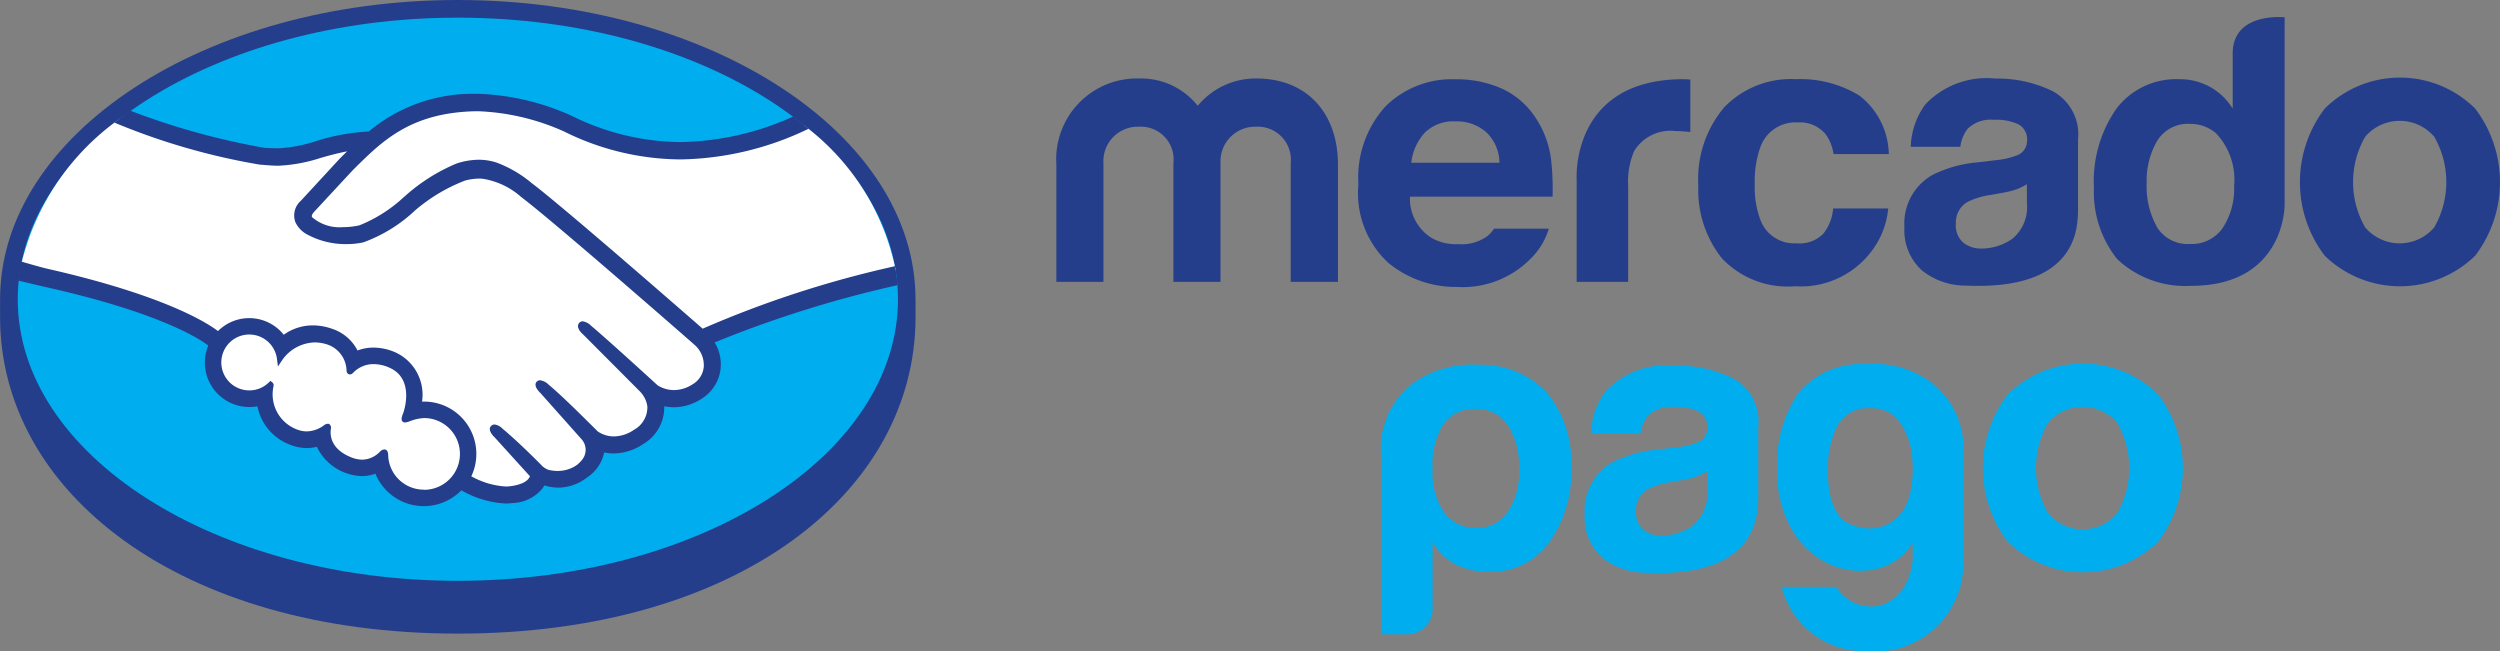 <svg xmlns="http://www.w3.org/2000/svg" width="119.458" height="31.124" viewBox="0 0 119.458 31.124">
  <rect x="0" y="0" width="119.458" height="31.124" fill="#808080" stroke="none"/>
  <g id="Grupo_18917" data-name="Grupo 18917" transform="translate(-129.148 -79.051)">
    <path id="Trazado_62410" data-name="Trazado 62410" d="M172.894,93.356c0-7.881-9.792-14.305-21.872-14.305s-21.871,6.425-21.871,14.305c0,.2,0,.767,0,.838,0,8.361,8.559,15.133,21.871,15.133,13.394,0,21.874-6.769,21.874-15.131v-.839" fill="#253e8b"/>
    <path id="Trazado_62411" data-name="Trazado 62411" d="M173.9,95.185c0,7.43-9.415,13.454-21.03,13.454s-21.03-6.023-21.03-13.454,9.415-13.455,21.03-13.455,21.03,6.024,21.03,13.455" transform="translate(-1.844 -1.835)" fill="#00aeef"/>
    <path id="Trazado_62412" data-name="Trazado 62412" d="M176.139,100.378c-.011.021-.22.239-.085.412a2.628,2.628,0,0,0,2.394.434,6.91,6.91,0,0,0,2.175-1.376,8.706,8.706,0,0,1,2.482-1.583,2.837,2.837,0,0,1,1.81-.047,5.548,5.548,0,0,1,1.651.963c1.439,1.082,7.224,6.133,8.224,7.005a49.918,49.918,0,0,1,9.247-2.976,11.462,11.462,0,0,0-4.392-6.907c-3.333,1.4-7.407,2.132-11.389.186a11.017,11.017,0,0,0-4.3-.978c-3.162.073-4.531,1.441-5.979,2.889l-1.835,1.978" transform="translate(-32.096 -11.273)" fill="#fff"/>
    <path id="Trazado_62413" data-name="Trazado 62413" d="M164.645,107.5c-.068-.061-6.8-5.955-8.328-7.1a3.736,3.736,0,0,0-1.89-.9,2.552,2.552,0,0,0-.9.086,8.132,8.132,0,0,0-2.463,1.467,7.032,7.032,0,0,1-2.4,1.487,3.9,3.9,0,0,1-2.65-.4,1.177,1.177,0,0,1-.439-.483.811.811,0,0,1,.225-.88l1.858-2.011c.217-.216.433-.431.656-.644a12.159,12.159,0,0,0-1.694.381,7.382,7.382,0,0,1-1.977.369,18.581,18.581,0,0,1-2.017-.316,30.044,30.044,0,0,1-5.364-1.938,11.89,11.89,0,0,0-4.921,7.136c.38.1.992.283,1.249.34,5.979,1.329,7.841,2.7,8.18,2.986a1.979,1.979,0,0,1,3.1.182,2.26,2.26,0,0,1,1.425-.5,2.677,2.677,0,0,1,.855.15,1.967,1.967,0,0,1,1.2,1.087,1.989,1.989,0,0,1,.832-.176,2.5,2.5,0,0,1,.994.219,2.122,2.122,0,0,1,1.174,2.372,2.207,2.207,0,0,1,.238-.012,2.374,2.374,0,0,1,2.371,2.372,2.334,2.334,0,0,1-.285,1.119,3.757,3.757,0,0,0,2.059.551,1.314,1.314,0,0,0,.964-.42c.059-.083.122-.182.064-.252L155.08,111.9s-.278-.263-.186-.364.267.046.388.147c.859.717,1.908,1.8,1.908,1.8.017.012.087.149.475.219a1.755,1.755,0,0,0,1.333-.311,2,2,0,0,0,.293-.3c-.006,0-.012.014-.019.016a.9.9,0,0,0-.048-1.112l-1.97-2.212s-.28-.261-.186-.365.267.047.392.149c.623.522,1.5,1.406,2.35,2.233a1.6,1.6,0,0,0,1.889-.065,1.353,1.353,0,0,0,.7-1.234,1.405,1.405,0,0,0-.416-.822l-2.69-2.705s-.284-.243-.183-.365c.083-.1.267.045.388.147.857.717,3.178,2.845,3.178,2.845a1.631,1.631,0,0,0,1.825-.037,1.22,1.22,0,0,0,.6-.965,1.426,1.426,0,0,0-.453-1.1" transform="translate(-2.186 -12.034)" fill="#fff"/>
    <path id="Trazado_62414" data-name="Trazado 62414" d="M172.121,133.364a5.933,5.933,0,0,0-.933.207c-.033-.022.025-.19.064-.287s.59-1.749-.749-2.324a1.58,1.58,0,0,0-1.867.279c-.057.059-.081.054-.089-.021a1.477,1.477,0,0,0-1.037-1.374,2.029,2.029,0,0,0-2.284.815,1.46,1.46,0,1,0-.434,1.245c.009.007.012.021.007.049A1.932,1.932,0,0,0,166,134.173a1.442,1.442,0,0,0,1.415-.219c.116-.082.135-.048.118.062a1.377,1.377,0,0,0,1.033,1.478,1.309,1.309,0,0,0,1.533-.284c.13-.119.166-.1.172.083a1.846,1.846,0,1,0,1.845-1.929" transform="translate(-22.713 -34.471)" fill="#fff"/>
    <path id="Trazado_62415" data-name="Trazado 62415" d="M151.321,112.2a1.7,1.7,0,0,1-1.711-1.634c0-.079-.01-.288-.186-.288a.326.326,0,0,0-.209.109,1.2,1.2,0,0,1-.839.38,1.478,1.478,0,0,1-.554-.12c-.977-.4-.991-1.066-.952-1.336a.246.246,0,0,0-.034-.205l-.06-.053h-.06a.293.293,0,0,0-.17.069,1.43,1.43,0,0,1-.83.294,1.282,1.282,0,0,1-.463-.091,1.792,1.792,0,0,1-1.12-2.078.179.179,0,0,0-.057-.17l-.091-.075-.085.081a1.322,1.322,0,0,1-.922.374,1.335,1.335,0,1,1,1.318-1.5l.046.358.2-.3a1.955,1.955,0,0,1,1.553-.85,1.934,1.934,0,0,1,.58.091,1.349,1.349,0,0,1,.945,1.257c.014.174.138.182.163.182a.216.216,0,0,0,.154-.081,1.349,1.349,0,0,1,.982-.413,1.876,1.876,0,0,1,.736.165c1.257.539.687,2.136.681,2.153-.108.265-.113.382-.011.449l.049.023h.037a.879.879,0,0,0,.242-.064,2.173,2.173,0,0,1,.671-.148h0a1.714,1.714,0,1,1,0,3.428Zm13.312-7.695c-2.075-1.81-6.87-5.979-8.169-6.955a5.705,5.705,0,0,0-1.692-.985,2.8,2.8,0,0,0-.832-.129,3.488,3.488,0,0,0-1.055.177,8.683,8.683,0,0,0-2.485,1.573l-.042.033a6.841,6.841,0,0,1-2.121,1.35,3.579,3.579,0,0,1-.785.088,2.014,2.014,0,0,1-1.476-.474c-.037-.048-.014-.123.073-.233l.012-.014,1.825-1.967c1.429-1.43,2.779-2.779,5.888-2.85l.155,0a11.017,11.017,0,0,1,4.085.967,12.652,12.652,0,0,0,5.569,1.335,14.538,14.538,0,0,0,6.114-1.465c-.238-.2-.485-.394-.739-.585a13.477,13.477,0,0,1-5.369,1.22,11.86,11.86,0,0,1-5.212-1.254,11.728,11.728,0,0,0-4.448-1.051l-.175,0a7.721,7.721,0,0,0-5.071,1.8,9.991,9.991,0,0,0-2.529.462,6.911,6.911,0,0,1-1.783.341c-.229,0-.64-.021-.677-.022a34.719,34.719,0,0,1-6.411-1.776c-.261.185-.512.375-.757.57a31.7,31.7,0,0,0,6.95,2.009c.285.02.59.052.894.052a7.6,7.6,0,0,0,2.012-.373c.387-.11.814-.228,1.264-.314-.121.118-.24.237-.36.357L145.433,98.4a.931.931,0,0,0-.255,1.025,1.3,1.3,0,0,0,.489.542,3.858,3.858,0,0,0,1.968.5,3.611,3.611,0,0,0,.785-.083,7.121,7.121,0,0,0,2.457-1.511,8.164,8.164,0,0,1,2.415-1.445,2.765,2.765,0,0,1,.672-.092,1.278,1.278,0,0,1,.175.011,3.612,3.612,0,0,1,1.827.871c1.522,1.143,8.258,7.036,8.325,7.1a1.3,1.3,0,0,1,.4.99,1.081,1.081,0,0,1-.538.86,1.642,1.642,0,0,1-.884.274,1.467,1.467,0,0,1-.782-.225c-.025-.021-2.332-2.137-3.181-2.848a.715.715,0,0,0-.4-.213.22.22,0,0,0-.176.084c-.133.165.016.393.193.543l2.7,2.709a1.282,1.282,0,0,1,.371.731,1.228,1.228,0,0,1-.64,1.118,1.738,1.738,0,0,1-.955.316,1.394,1.394,0,0,1-.769-.234l-.386-.382c-.706-.7-1.436-1.414-1.97-1.86a.717.717,0,0,0-.4-.208.228.228,0,0,0-.17.071c-.061.068-.1.19.049.392a1.31,1.31,0,0,0,.135.151l1.968,2.211a.755.755,0,0,1,.044.943l-.07.087a1.883,1.883,0,0,1-.182.177,1.572,1.572,0,0,1-.961.3,1.472,1.472,0,0,1-.266-.023.668.668,0,0,1-.389-.164L157,111.1c-.107-.111-1.1-1.124-1.92-1.808a.675.675,0,0,0-.382-.205.235.235,0,0,0-.179.08c-.162.177.081.443.185.542l1.679,1.85a.419.419,0,0,1-.064.113c-.06.083-.263.287-.872.363a1.63,1.63,0,0,1-.223.014,3.843,3.843,0,0,1-1.642-.487,2.5,2.5,0,0,0-2.264-3.57h-.09a2.223,2.223,0,0,0-1.27-2.35,2.64,2.64,0,0,0-1.046-.23,2.132,2.132,0,0,0-.767.138,2.107,2.107,0,0,0-1.226-1.04,2.769,2.769,0,0,0-.9-.159,2.368,2.368,0,0,0-1.4.448,2.107,2.107,0,0,0-3.141-.176c-.523-.4-2.594-1.716-8.14-2.975-.268-.06-.883-.238-1.261-.347a8.926,8.926,0,0,0-.143.91s1.023.245,1.225.29c5.665,1.258,7.536,2.566,7.854,2.813a2.1,2.1,0,0,0-.164.815,2.127,2.127,0,0,0,2.122,2.124,2.15,2.15,0,0,0,.389-.036,2.478,2.478,0,0,0,1.6,1.85,2.129,2.129,0,0,0,.757.146,1.957,1.957,0,0,0,.484-.06,2.464,2.464,0,0,0,2.15,1.4,1.869,1.869,0,0,0,.648-.116,2.5,2.5,0,0,0,4.107.793,4.7,4.7,0,0,0,2.118.633,2.647,2.647,0,0,0,.321-.021,1.937,1.937,0,0,0,1.437-.7,1.071,1.071,0,0,0,.089-.144,2.414,2.414,0,0,0,.678.107,2.284,2.284,0,0,0,1.37-.491,1.88,1.88,0,0,0,.807-1.174l0-.017a2.267,2.267,0,0,0,.458.047,2.545,2.545,0,0,0,1.407-.447,2.03,2.03,0,0,0,1.01-1.808,2.236,2.236,0,0,0,.463.048,2.427,2.427,0,0,0,1.318-.405,1.924,1.924,0,0,0,.916-1.492,2,2,0,0,0-.29-1.2,54.476,54.476,0,0,1,8.738-2.736,8.946,8.946,0,0,0-.122-.907,50.172,50.172,0,0,0-9.2,2.991" transform="translate(-1.913 -9.752)" fill="#253e8b"/>
    <path id="Trazado_62416" data-name="Trazado 62416" d="M484.363,97.975a2.166,2.166,0,0,1-3.3,0,4.345,4.345,0,0,1,0-4.332,2.173,2.173,0,0,1,3.3,0,4.359,4.359,0,0,1,0,4.332ZM486.32,92.3a5.1,5.1,0,0,0-7.19,0,5.8,5.8,0,0,0,0,7.028,5.154,5.154,0,0,0,7.19,0,5.806,5.806,0,0,0,0-7.028" transform="translate(-238.899 -8.059)" fill="#253e8b"/>
    <path id="Trazado_62417" data-name="Trazado 62417" d="M423.824,96.918a1.964,1.964,0,0,1-.7,1.7,2.564,2.564,0,0,1-1.481.466,1.35,1.35,0,0,1-.861-.28,1.09,1.09,0,0,1-.353-.91A1.122,1.122,0,0,1,421,96.849a3.685,3.685,0,0,1,1.129-.333l.559-.1a4.14,4.14,0,0,0,.657-.17,2.492,2.492,0,0,0,.475-.236Zm1.244-5.346a6.01,6.01,0,0,0-2.748-.61,4.035,4.035,0,0,0-3.355,1.239,3.607,3.607,0,0,0-.693,2.023h2.368a1.774,1.774,0,0,1,.349-.86,1.563,1.563,0,0,1,1.247-.431,2.536,2.536,0,0,1,1.193.22.823.823,0,0,1,.4.795.737.737,0,0,1-.529.7,3.9,3.9,0,0,1-.981.216l-.839.1a5.966,5.966,0,0,0-2.167.6,2.668,2.668,0,0,0-1.344,2.5,2.586,2.586,0,0,0,.834,2.062,3.326,3.326,0,0,0,2.118.729c5.355.239,5.295-2.822,5.344-3.46V93.879a2.349,2.349,0,0,0-1.2-2.308" transform="translate(-197.822 -8.157)" fill="#253e8b"/>
    <path id="Trazado_62418" data-name="Trazado 62418" d="M391.442,93.126a1.6,1.6,0,0,1,1.353.567,2.1,2.1,0,0,1,.372.945h2.643a3.618,3.618,0,0,0-1.4-2.791,5.386,5.386,0,0,0-3.037-.789,4.436,4.436,0,0,0-3.424,1.339,5.306,5.306,0,0,0-1.241,3.746,5.227,5.227,0,0,0,1.123,3.472,4.323,4.323,0,0,0,3.5,1.338,4.223,4.223,0,0,0,3.6-1.605,3.975,3.975,0,0,0,.85-2.111h-2.633a2.225,2.225,0,0,1-.463,1.2,1.582,1.582,0,0,1-1.287.463,1.721,1.721,0,0,1-1.742-1.168,4.461,4.461,0,0,1-.253-1.65,4.874,4.874,0,0,1,.253-1.729,1.777,1.777,0,0,1,1.786-1.228" transform="translate(-176.408 -8.224)" fill="#253e8b"/>
    <path id="Trazado_62419" data-name="Trazado 62419" d="M373.355,91.059c-5.427,0-5.105,4.805-5.105,4.805v4.88h2.461V96.166a3.754,3.754,0,0,1,.283-1.667,2.03,2.03,0,0,1,1.983-.961c.074,0,.171,0,.292.01s.256.016.412.034V91.077c-.11-.007-.18-.01-.21-.014s-.07,0-.116,0" transform="translate(-163.764 -8.224)" fill="#253e8b"/>
    <path id="Trazado_62420" data-name="Trazado 62420" d="M338.343,93.609a1.946,1.946,0,0,1,1.46-.534,2.137,2.137,0,0,1,1.451.5,2.039,2.039,0,0,1,.651,1.477h-4.213A2.529,2.529,0,0,1,338.343,93.609Zm3.31,4.585a1.783,1.783,0,0,1-.337.373,2.1,2.1,0,0,1-1.376.373,2.335,2.335,0,0,1-1.311-.315,2.216,2.216,0,0,1-1-1.954h6.814a12.258,12.258,0,0,0-.082-1.856,4.6,4.6,0,0,0-.745-1.934A3.81,3.81,0,0,0,342,91.5a5.317,5.317,0,0,0-2.2-.437,4.509,4.509,0,0,0-3.345,1.3,5.065,5.065,0,0,0-1.29,3.727,4.531,4.531,0,0,0,1.429,3.745,5.1,5.1,0,0,0,3.295,1.152,4.546,4.546,0,0,0,3.519-1.365,3.311,3.311,0,0,0,.854-1.42h-2.612" transform="translate(-141.108 -8.224)" fill="#253e8b"/>
    <path id="Trazado_62421" data-name="Trazado 62421" d="M302.788,100.67h-2.25V95.006a1.58,1.58,0,0,0-1.654-1.748,1.657,1.657,0,0,0-1.7,1.748v5.664h-2.251V95.006a1.566,1.566,0,0,0-1.637-1.748,1.648,1.648,0,0,0-1.706,1.748v5.664h-2.25V95.06a3.86,3.86,0,0,1,3.956-4.107,3.462,3.462,0,0,1,2.8,1.306,3.584,3.584,0,0,1,2.8-1.306c2.455,0,3.9,1.7,3.9,4.107v5.61" transform="translate(-109.716 -8.152)" fill="#253e8b"/>
    <path id="Trazado_62422" data-name="Trazado 62422" d="M452.855,91.706a1.8,1.8,0,0,1-1.579.773,1.726,1.726,0,0,1-1.548-.777,3.967,3.967,0,0,1-.509-2.137,3.754,3.754,0,0,1,.5-2.012,1.715,1.715,0,0,1,1.574-.811,1.869,1.869,0,0,1,1.237.446,3.222,3.222,0,0,1,.866,2.519A3.408,3.408,0,0,1,452.855,91.706Zm2.954-10.059s-2.481-.265-2.481,1.728v2.638a2.954,2.954,0,0,0-1.072-1.034,3.015,3.015,0,0,0-1.511-.374,3.587,3.587,0,0,0-2.947,1.374,6.044,6.044,0,0,0-1.1,3.831,5.1,5.1,0,0,0,1.119,3.4,4.749,4.749,0,0,0,3.512,1.27c4.534,0,4.481-3.889,4.481-3.889l0-8.948" transform="translate(-217.495 -1.77)" fill="#253e8b"/>
    <path id="Trazado_62423" data-name="Trazado 62423" d="M345.178,139.382a3.608,3.608,0,0,0-.544-2.143,1.808,1.808,0,0,0-1.557-.751,1.779,1.779,0,0,0-1.521.751,3.63,3.63,0,0,0-.5,2.143,3.208,3.208,0,0,0,.543,2.037,1.8,1.8,0,0,0,1.556.751,1.732,1.732,0,0,0,1.484-.751,3.4,3.4,0,0,0,.544-2.037m-4.127,6.663a1.154,1.154,0,0,1-.364.857,1.186,1.186,0,0,1-.868.358H338.59V138.7a3.947,3.947,0,0,1,1.483-3.41,4.952,4.952,0,0,1,3.222-.91,4.322,4.322,0,0,1,3.224,1.333,5.26,5.26,0,0,1,1.156,3.559,5.773,5.773,0,0,1-1.085,3.645,3.41,3.41,0,0,1-2.789,1.356,3.741,3.741,0,0,1-1.591-.32,2.7,2.7,0,0,1-1.158-1.109v3.2" transform="translate(-143.451 -37.898)" fill="#00aeef"/>
    <path id="Trazado_62424" data-name="Trazado 62424" d="M401.088,139.307q0,2.463,1.423,2.731a1.94,1.94,0,0,0,2.1-.662,2.661,2.661,0,0,0,.463-1.229,5.211,5.211,0,0,0,.017-1.659,3.288,3.288,0,0,0-.587-1.464,1.559,1.559,0,0,0-1.35-.642,1.642,1.642,0,0,0-1.636.891,4.653,4.653,0,0,0-.427,2.036m4.054,4.1v-.6a2.719,2.719,0,0,1-1.726,1.248,3.509,3.509,0,0,1-2.149-.18,3.982,3.982,0,0,1-1.833-1.586,5.474,5.474,0,0,1-.763-3.054,5.9,5.9,0,0,1,1.012-3.585,3.885,3.885,0,0,1,3.254-1.375,4.516,4.516,0,0,1,3.164.928,3.971,3.971,0,0,1,1.457,3.426v5.034a4.2,4.2,0,0,1-4.622,4.319,4.052,4.052,0,0,1-4.053-3.07h2.6a1.986,1.986,0,0,0,2.042.908,1.948,1.948,0,0,0,1.07-.7,2.918,2.918,0,0,0,.55-1.715" transform="translate(-184.603 -37.822)" fill="#00aeef"/>
    <path id="Trazado_62425" data-name="Trazado 62425" d="M375.316,140.457a1.968,1.968,0,0,1-.7,1.7,2.569,2.569,0,0,1-1.481.464,1.345,1.345,0,0,1-.861-.279,1.089,1.089,0,0,1-.354-.91,1.119,1.119,0,0,1,.58-1.04,3.643,3.643,0,0,1,1.127-.335l.559-.1a4.068,4.068,0,0,0,.657-.17,2.483,2.483,0,0,0,.475-.235Zm1.244-5.346a6,6,0,0,0-2.747-.611,4.038,4.038,0,0,0-3.357,1.24,3.6,3.6,0,0,0-.692,2.023h2.369a1.761,1.761,0,0,1,.348-.861,1.562,1.562,0,0,1,1.246-.429,2.542,2.542,0,0,1,1.193.219.827.827,0,0,1,.406.8.739.739,0,0,1-.529.7,3.883,3.883,0,0,1-.981.215l-.839.1a6.016,6.016,0,0,0-2.167.6,2.671,2.671,0,0,0-1.345,2.5,2.587,2.587,0,0,0,.836,2.062,3.325,3.325,0,0,0,2.118.729c5.353.239,5.294-2.823,5.343-3.46v-3.524a2.344,2.344,0,0,0-1.2-2.306" transform="translate(-164.598 -37.978)" fill="#00aeef"/>
    <path id="Trazado_62426" data-name="Trazado 62426" d="M436.275,141.347a2.163,2.163,0,0,1-3.3,0,4.332,4.332,0,0,1,0-4.33,2.175,2.175,0,0,1,3.3,0,4.363,4.363,0,0,1,0,4.33m1.957-5.673a5.1,5.1,0,0,0-7.191,0,5.8,5.8,0,0,0,0,7.027,5.155,5.155,0,0,0,7.191,0,5.814,5.814,0,0,0,0-7.027" transform="translate(-205.961 -37.767)" fill="#00aeef"/>
  </g>
</svg>
